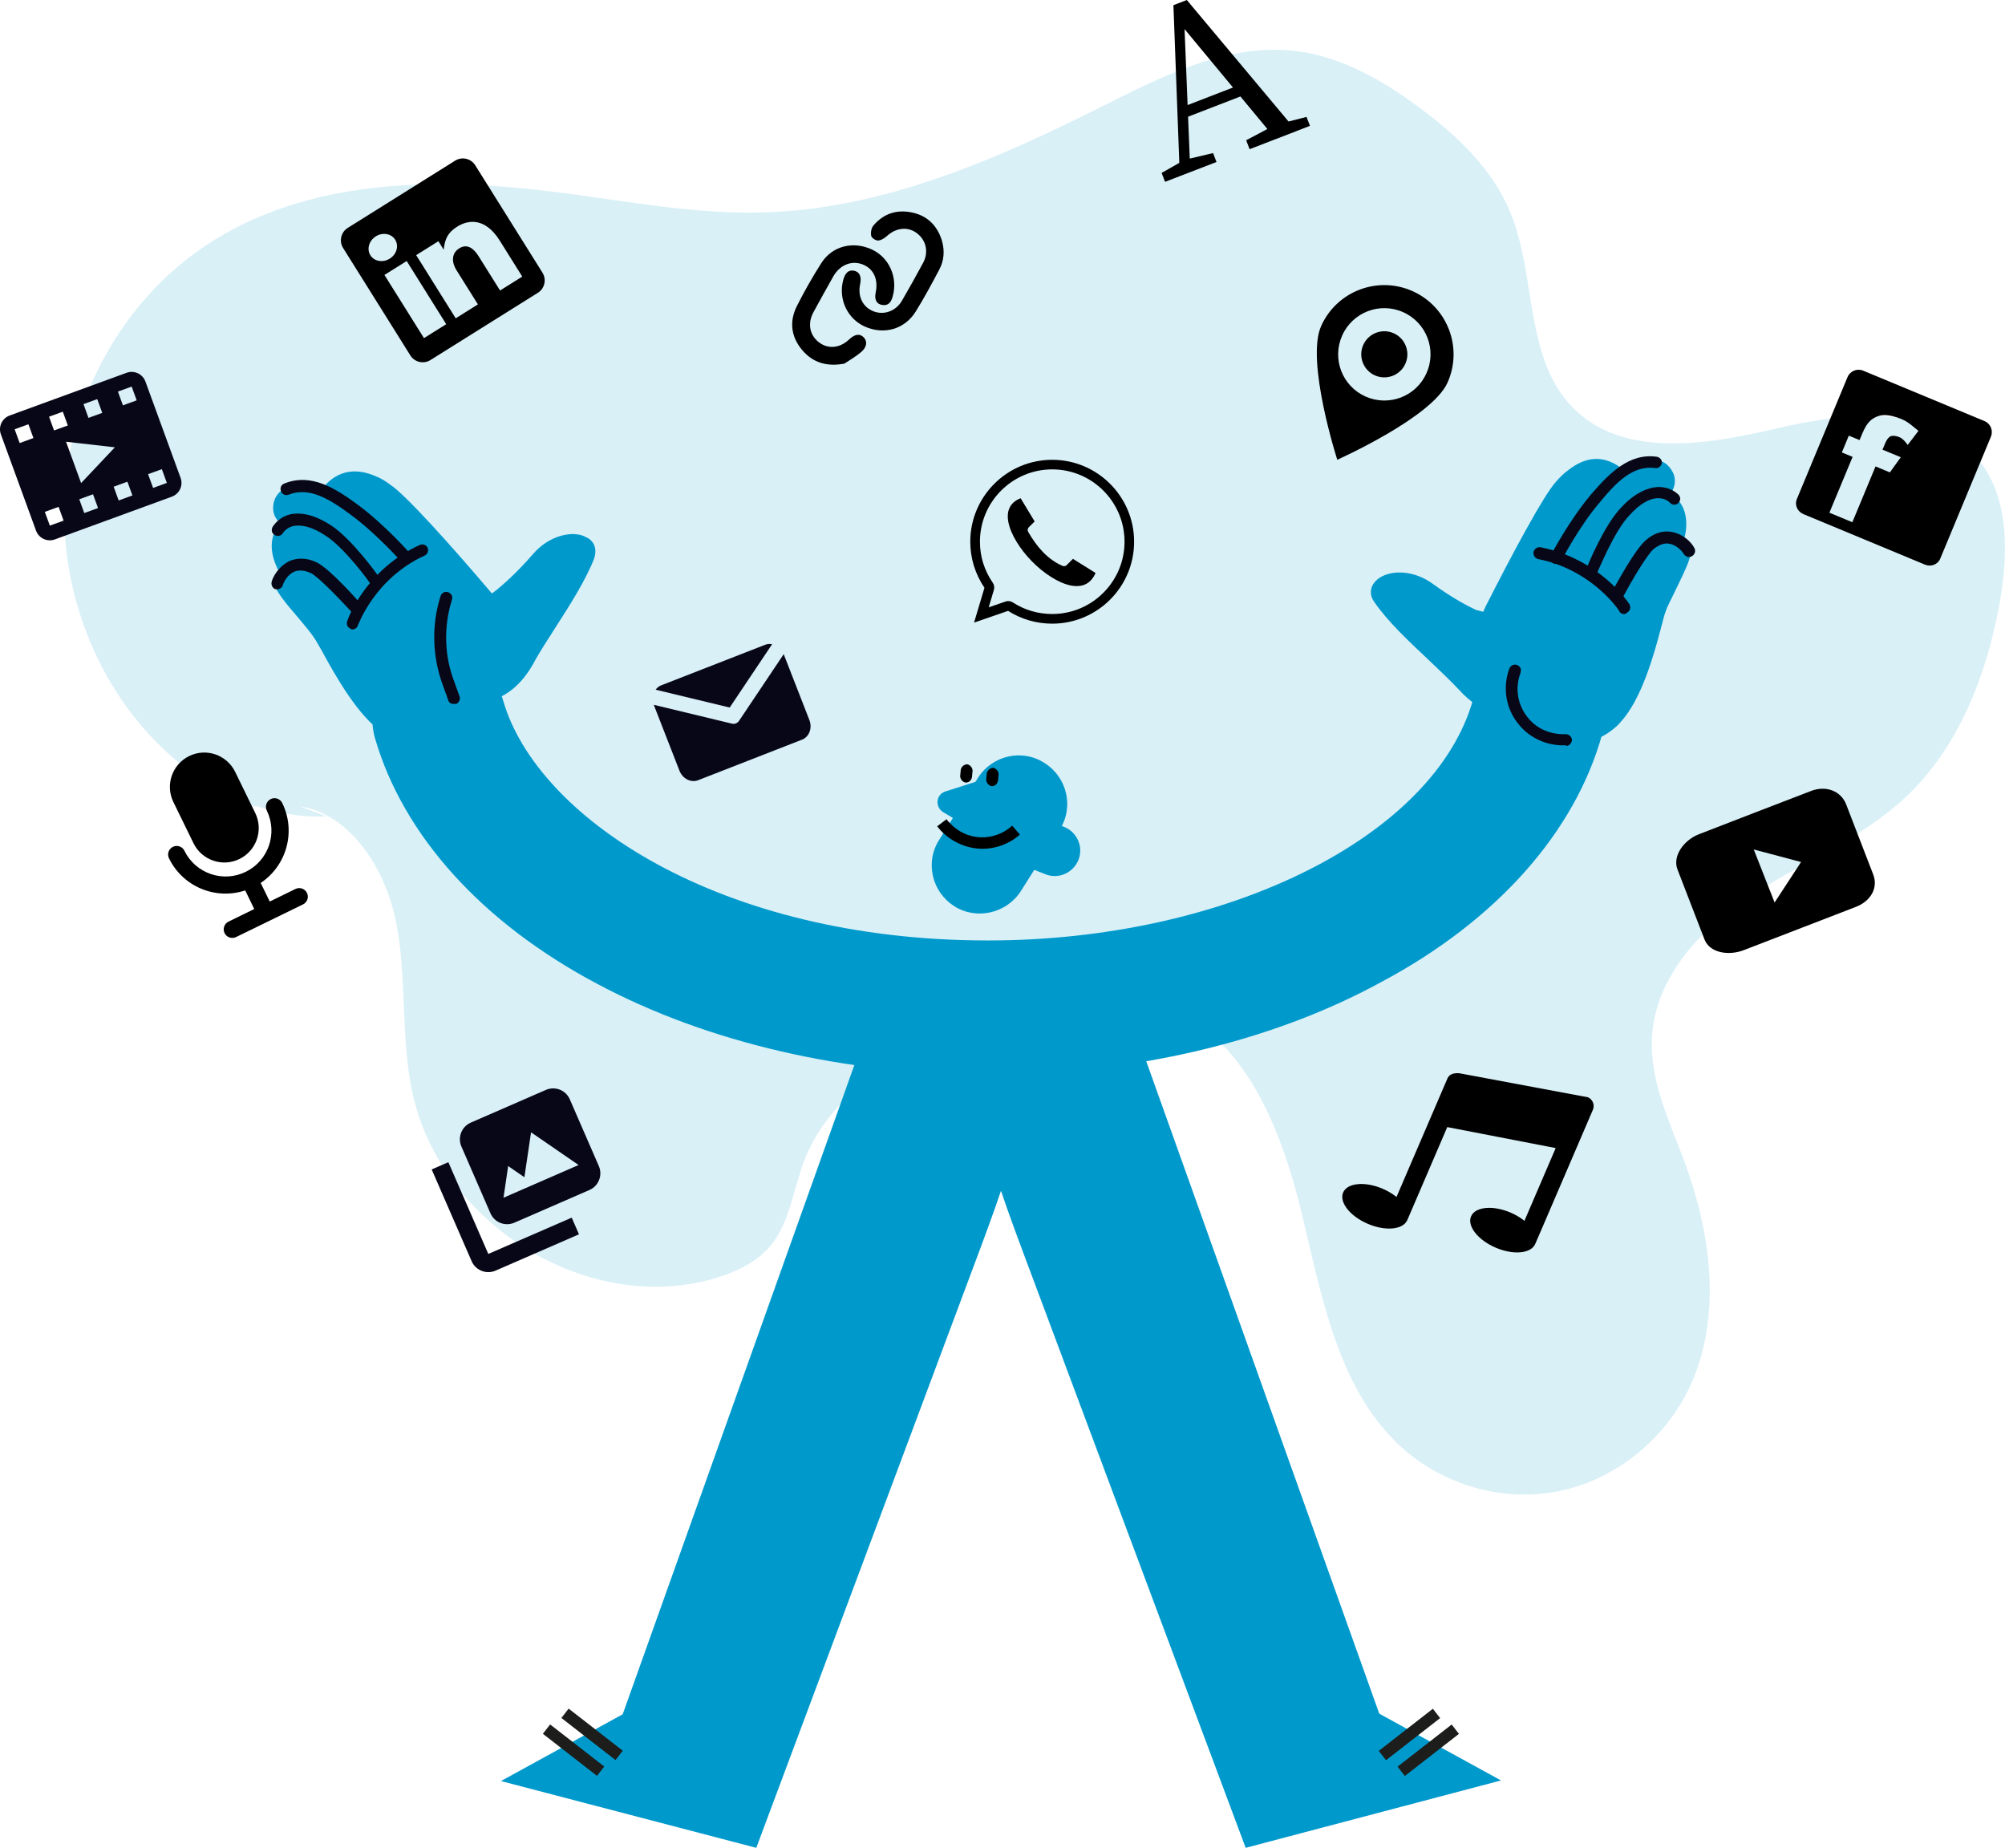 <?xml version="1.0" encoding="UTF-8"?>
<svg id="_图层_2" data-name="图层_2" xmlns="http://www.w3.org/2000/svg" viewBox="0 0 460.61 424.47">
  <defs>
    <style>
      .cls-1 {
        fill: #09c;
      }

      .cls-2 {
        opacity: .15;
      }

      .cls-3 {
        fill: #080717;
      }

      .cls-4 {
        fill: #1d1d1b;
      }

      .cls-5 {
        fill-rule: evenodd;
      }
    </style>
  </defs>
  <g id="_图层_1-2" data-name="图层_1">
    <g>
      <g class="cls-2">
        <path class="cls-1" d="M75.03,187.53c-15.26.63-30.07-7.24-40.63-18.66-14.33-15.49-21.57-37.7-19.24-59,2.33-21.3,14.19-41.28,31.49-53.06,23.61-16.08,54.05-16.19,82.1-12.56,15.64,2.02,31.28,5.04,47.03,4.54,26.87-.85,52.42-11.82,76.61-23.95,14.33-7.19,29.52-15.05,45.34-13.12,10.43,1.28,19.94,6.75,28.47,13.09,8.53,6.33,16.64,13.97,20.76,23.95,5.89,14.29,3.33,32.43,13.46,43.9,11.3,12.79,31.14,9.67,47.47,5.82s36.54-6.11,46.94,7.47c6.79,8.87,6.54,21.43,4.55,32.55-2.95,16.51-9.36,32.96-21.3,44.33-10.13,9.65-23.37,14.9-35.08,22.39s-22.75,18.88-23.5,33.11c-.53,9.97,4.07,19.33,7.52,28.65,6.1,16.51,8.62,35.61,1.19,51.53-5.75,12.34-17.39,21.55-30.4,24.08-13.01,2.53-27.09-1.69-36.78-11.02-13.87-13.36-17.46-34.19-22.07-53.2-4.61-19.01-12.85-39.74-30.48-46.9-13.2-5.36-28.08-1.52-41.54,3.11-17.05,5.87-35.39,14.59-42.11,31.83-2.6,6.67-3.33,14.39-7.89,19.82-3.11,3.7-7.62,5.82-12.16,7.23-29.09,9.01-63.44-11.83-70.04-42.49-2.76-12.84-1.2-26.33-3.76-39.21-2.56-12.88-11.41-26.2-24.11-26.75-3.33-.14-6.69.61-9.97,0s-6.62-3.25-6.44-6.69"/>
      </g>
      <g id="Layer_2">
        <g>
          <path class="cls-1" d="M227.1,246.85c-32.73,0-64.5-7.33-89.76-20.78-26.48-13.99-44.68-34.08-51.19-56.49-2.31-8.15,2.31-16.7,10.46-19.01s16.7,2.31,19.01,10.46c7.74,26.62,49.43,55,111.35,55,54.86,0,102.8-23.9,111.49-55.54,2.31-8.15,10.73-13.04,18.88-10.73,8.15,2.31,13.04,10.73,10.73,18.88-6.25,22.54-24.31,42.91-50.92,57.03-25.12,13.72-57.17,21.18-90.03,21.18Z"/>
          <path class="cls-1" d="M90.36,169.72c-.81-.41-1.49-.81-2.17-1.22-5.97-3.94-11.14-13.31-14.26-19.01-.81-1.36-1.36-2.44-1.77-2.99-.81-1.22-2.17-2.85-3.67-4.62-3.39-3.94-5.57-6.65-5.3-8.01.14-.54.41-1.09.68-1.63l.41-.68-.41-.68c-.81-1.63-2.58-5.7-.41-9.37.14-.14.14-.27.27-.41l.68-.81-.68-.81c-.81-.95-1.09-2.17-.95-3.39.14-1.77,1.36-3.39,2.85-3.94,2.31-.95,4.75-.95,7.33-.14l.81.27.81-.68c3.12-3.53,7.2-4.21,11.81-2.17,1.09.41,2.17,1.09,3.26,1.9,3.53,2.31,13.99,13.99,22.54,24.04l.81.95,1.09-.81c1.49-1.22,4.62-3.94,8.28-8.15,3.67-4.35,9.1-5.57,12.09-4.07.14.14.27.14.54.27,1.63.95,2.17,2.72,1.49,4.75-1.9,4.89-5.43,10.46-8.83,15.75-1.9,2.99-3.8,5.84-5.16,8.42-3.67,6.52-8.01,7.88-9.64,8.42l-.68.27-.14.68c-.68,2.58-2.44,4.89-5.16,6.52-3.94,2.31-10.46,4.07-16.57,1.36h0Z"/>
          <g>
            <path class="cls-1" d="M197.23,241.96l-54.18,151.82-27.97,15.34,58.66,15.34,51.47-137.7c10.05-27.02,12.9-37.21,8.15-65.59h-28.92l-7.2,20.78Z"/>
            <g>
              <rect class="cls-4" x="134.65" y="390.54" width="2.72" height="15.75" transform="translate(-262.01 261.25) rotate(-52.14)"/>
              <rect class="cls-4" x="130.4" y="394.17" width="2.72" height="15.75" transform="translate(-266.52 259.3) rotate(-52.14)"/>
            </g>
            <path class="cls-1" d="M262.68,241.96l54.18,151.68,27.97,15.34-58.66,15.48-51.47-137.7c-10.05-27.02-12.9-37.21-8.15-65.59h28.92l7.2,20.78Z"/>
            <g>
              <rect class="cls-4" x="315.92" y="397.06" width="15.75" height="2.72" transform="translate(-176.45 282.94) rotate(-37.9)"/>
              <rect class="cls-4" x="320.24" y="400.69" width="15.75" height="2.72" transform="translate(-177.77 286.35) rotate(-37.9)"/>
            </g>
          </g>
          <path class="cls-1" d="M226.56,178.81l-9.37,2.99c-2.17.68-2.44,3.53-.54,4.75l3.67,2.17,6.25-9.91Z"/>
          <g>
            <path class="cls-1" d="M219.22,208.15h0c-5.16-3.26-6.79-10.18-3.39-15.34l8.83-14.12c3.26-5.16,10.18-6.79,15.34-3.39h0c5.16,3.26,6.79,10.18,3.39,15.34l-8.83,13.99c-3.26,5.16-10.18,6.79-15.34,3.53Z"/>
            <path class="cls-1" d="M230.09,196.87l10.05,3.94c2.99,1.22,6.38-.27,7.6-3.26h0c1.22-2.99-.27-6.38-3.26-7.6l-10.05-3.94-4.35,10.86Z"/>
          </g>
          <path d="M225.74,194.97c-3.53,0-7.06-1.49-9.64-4.21-.27-.27-.54-.68-.81-.95l2.17-1.63c.14.27.41.54.68.81,3.8,4.21,10.18,4.48,14.39.68l1.77,2.04c-2.44,2.17-5.57,3.26-8.56,3.26Z"/>
          <g>
            <path d="M221.94,179.76h-.14c-.68-.14-1.22-.81-1.22-1.49l.14-1.49c.14-.68.81-1.22,1.49-1.22.68.14,1.22.81,1.22,1.49l-.14,1.49c-.14.68-.68,1.22-1.36,1.22Z"/>
            <path d="M227.92,180.58h-.14c-.68-.14-1.22-.81-1.22-1.49l.14-1.49c.14-.68.81-1.22,1.49-1.22.68.14,1.22.81,1.22,1.49l-.14,1.49c-.14.68-.68,1.22-1.36,1.22Z"/>
          </g>
          <g>
            <path class="cls-3" d="M93.48,129.66c-.41,0-.81-.14-1.09-.41,0,0-5.7-6.52-11.81-11-4.75-3.53-9.51-6.52-14.26-4.62-.68.27-1.49,0-1.77-.81-.27-.68,0-1.49.81-1.77,6.11-2.44,11.68,1.09,16.84,4.89,6.25,4.62,11.95,11.14,12.22,11.41.54.54.41,1.36-.14,1.9-.27.27-.54.41-.81.41Z"/>
            <path class="cls-3" d="M86.01,134.41c-.41,0-.81-.14-1.09-.54,0-.14-5.84-8.15-10.18-10.86-2.85-1.9-5.43-2.58-7.33-2.17-1.36.27-2.17,1.22-2.44,1.63-.41.68-1.22.81-1.9.41-.68-.41-.81-1.22-.41-1.9.54-.81,1.77-2.31,4.07-2.85,2.72-.54,5.84.27,9.37,2.58,4.75,3.12,10.59,11.27,10.86,11.68.41.54.27,1.49-.27,1.9-.14.14-.41.14-.68.14Z"/>
            <path class="cls-3" d="M81.67,140.93c-.41,0-.68-.14-.95-.41-1.9-2.04-7.2-7.74-9.23-8.83-1.36-.68-2.72-.81-3.8-.41-1.63.68-2.44,2.31-2.72,3.12-.14.68-.95,1.09-1.63.95-.68-.14-1.09-.95-.95-1.63.27-1.22,1.63-3.67,4.21-4.89,1.36-.54,3.53-.95,6.25.41,2.99,1.49,9.37,8.69,10.05,9.51.54.54.41,1.36-.14,1.9-.54.14-.81.27-1.09.27Z"/>
            <path class="cls-3" d="M80.99,144.59c-.14,0-.27,0-.41-.14-.68-.27-1.09-.95-.81-1.77.14-.54,4.21-11.81,16.7-17.52.68-.27,1.49,0,1.77.68.27.68,0,1.49-.68,1.77-11.54,5.3-15.21,15.89-15.34,16.02-.14.54-.68.95-1.22.95Z"/>
          </g>
          <path class="cls-1" d="M370.36,167.68c.68-.54,1.36-1.09,1.9-1.77,4.89-5.3,7.74-15.62,9.37-21.86.41-1.49.68-2.72.95-3.39.41-1.36,1.49-3.26,2.44-5.3,2.31-4.75,3.8-7.88,3.26-8.96-.27-.41-.68-.95-1.09-1.36l-.54-.54.27-.81c.54-1.77,1.22-6.25-1.77-9.23-.14-.14-.27-.27-.41-.41l-.81-.68.41-.95c.54-1.22.54-2.44.14-3.53-.68-1.63-2.04-2.99-3.67-3.12-2.44-.41-4.75.14-7.2,1.63l-.81.41-.68-.54c-3.94-2.72-7.88-2.44-11.95.81-.95.68-1.9,1.63-2.72,2.58-2.85,3.12-10.18,16.84-16.16,28.65l-.54,1.22-1.63-.41c-1.77-.81-5.43-2.72-9.91-5.97-4.62-3.39-10.05-3.26-12.76-1.09-.14.14-.27.27-.41.41-1.36,1.36-1.49,3.26-.27,4.89,2.99,4.35,7.74,8.83,12.36,13.17,2.58,2.44,5.02,4.75,7.06,6.93,5.02,5.57,9.64,5.7,11.27,5.84h.81l.41.68c1.22,2.31,3.53,4.07,6.65,5.16,3.94,1.36,10.73,1.63,16.02-2.44h0Z"/>
          <g>
            <path class="cls-3" d="M357.46,129.52c-.27,0-.41,0-.68-.14-.68-.41-.95-1.22-.54-1.77.14-.27,4.21-8.01,9.23-13.99,4.21-4.89,8.83-9.64,15.21-8.69.68.14,1.22.81,1.09,1.49-.14.68-.81,1.22-1.49,1.09-5.16-.68-8.96,3.26-12.76,7.88-4.89,5.7-8.83,13.44-8.83,13.44-.27.41-.68.68-1.22.68Z"/>
            <path class="cls-3" d="M365.88,132.37c-.14,0-.41,0-.54-.14-.68-.27-1.09-1.09-.81-1.77.14-.41,3.94-9.78,7.88-13.85,2.85-3.12,5.84-4.62,8.56-4.75,2.44,0,3.94,1.09,4.62,1.77.54.54.54,1.36,0,1.9s-1.36.54-1.9,0c-.41-.41-1.22-1.09-2.72-1.09-2.04,0-4.35,1.36-6.65,3.94-3.53,3.67-7.2,12.9-7.33,13.04,0,.68-.54.95-1.09.95Z"/>
            <path class="cls-3" d="M359.09,171.21c-3.8,0-7.47-1.63-9.91-4.48-3.26-3.67-4.07-8.69-2.44-13.17.27-.68,1.09-1.09,1.77-.81s1.09.95.81,1.63v.14c-1.36,3.67-.68,7.6,1.9,10.59,2.04,2.44,5.3,3.67,8.42,3.53.81,0,1.36.54,1.49,1.22,0,.81-.54,1.36-1.22,1.49-.27-.27-.54-.14-.81-.14Z"/>
            <path class="cls-3" d="M371.72,137.67c-.27,0-.41,0-.68-.14-.68-.41-.95-1.22-.54-1.9.54-.95,5.02-9.37,7.6-11.54,2.31-2.04,4.48-2.17,5.97-1.9,2.85.54,4.62,2.58,5.16,3.67.41.68.14,1.49-.54,1.9s-1.49.14-1.9-.54c-.41-.68-1.63-2.04-3.26-2.31-1.22-.27-2.44.27-3.67,1.22-1.77,1.63-5.57,8.28-6.93,10.86-.27.41-.81.68-1.22.68Z"/>
            <path class="cls-3" d="M373.08,141.06c-.41,0-.95-.27-1.09-.68,0-.14-6.25-9.51-18.6-11.95-.68-.14-1.22-.81-1.09-1.63.14-.68.81-1.22,1.63-1.09,13.58,2.72,20.1,12.63,20.37,13.04.41.68.27,1.49-.41,1.9-.27.27-.54.41-.81.41Z"/>
          </g>
          <path class="cls-3" d="M104.21,161.7c-.54,0-1.09-.27-1.22-.81l-1.22-3.39c-2.44-6.52-2.72-13.85-.54-20.64.27-.68.95-1.09,1.77-.81.68.27,1.09.95.81,1.77-1.9,6.11-1.77,12.76.54,18.74l1.22,3.39c.27.68-.14,1.49-.81,1.77-.27-.14-.41,0-.54,0Z"/>
        </g>
      </g>
      <path d="M266.86,39.72l4.84-2.75,1.03-.4,5.95-1.41.79,2.05-11.82,4.56-.79-2.05ZM269.57,1.19l3.08-1.19,25.21,30.11-4.78,1.84-22.21-26.78,1.18-.46,1.4,34.82-2.41.93-1.47-39.28ZM271.7,24.57l13.87-5.36,1.73,2.05-15.51,5.99-.09-2.68ZM286.28,32.22l6.17-3.27,1.03-.4,6.67-1.69.79,2.05-13.87,5.36-.79-2.05Z"/>
      <g>
        <path d="M216.41,55.37c.64,2.27.46,4.49-.62,6.54-1.74,3.28-3.49,6.57-5.46,9.71-2.54,4.05-7.27,5.33-11.62,3.41-4.02-1.78-6.14-6.26-5.02-10.62.44-1.73,1.27-2.47,2.48-2.23,1.3.25,1.8,1.35,1.43,3.1-.6,2.78.58,5.22,2.99,6.2,2.42.99,5.21.02,6.61-2.4,1.67-2.88,3.31-5.79,4.88-8.73,1.3-2.43.69-5.15-1.41-6.76-2.07-1.59-4.75-1.32-6.86.58-.57.51-1.35,1.03-2.06,1.08-.54.04-1.5-.58-1.6-1.05-.16-.73,0-1.79.47-2.35,2.33-2.8,5.41-3.79,8.94-3.03,3.57.76,5.8,3.08,6.86,6.54Z"/>
        <path d="M194.05,83.51c-3.97.77-7.26-.12-9.78-3.12-2.56-3.05-2.98-6.57-1.19-10.11,1.69-3.36,3.57-6.65,5.59-9.83,2.51-3.97,7.35-5.16,11.69-3.11,3.95,1.86,5.94,6.43,4.72,10.76-.36,1.3-.99,2.23-2.52,1.93-1.24-.24-1.71-1.28-1.39-2.83.64-3.07-.49-5.5-3.02-6.47-2.55-.97-5.23.13-6.74,2.8-1.53,2.71-3.04,5.44-4.53,8.17-1.4,2.58-.91,5.24,1.23,6.91,2.1,1.64,4.83,1.38,6.96-.64,1.27-1.2,2.39-1.39,3.28-.55.95.9.86,2.25-.49,3.42-1.17,1.01-2.54,1.79-3.83,2.66Z"/>
      </g>
      <g>
        <path d="M241.72,143.26c-3.62,0-7.12-1.02-10.13-2.94l-7.82,2.7,2.39-8c-2.13-3.16-3.26-6.82-3.26-10.58,0-10.38,8.44-18.82,18.82-18.82s18.82,8.44,18.82,18.82-8.44,18.82-18.82,18.82ZM231.63,138.08c.38,0,.75.11,1.08.32,2.67,1.73,5.78,2.64,9.02,2.64,9.16,0,16.61-7.45,16.61-16.61s-7.45-16.61-16.61-16.61-16.61,7.45-16.61,16.61c0,3.39.99,6.56,2.94,9.42.34.51.44,1.13.25,1.72l-1.18,3.94,3.86-1.33c.21-.07.43-.11.65-.11ZM226.19,134.93s0,0,0,0h0Z"/>
        <path d="M234.47,114.45l3.22,5.33-1.34,1.33c-.28.28-.34.72-.14,1.07,2.05,3.55,4.48,6.31,7.87,7.8.33.15.72.08.98-.18l1.43-1.43,5.2,3.25c-.58,1.3-1.33,2.07-2.19,2.52-1,.52-2.21.62-3.6.33-2.77-.58-6.13-2.76-8.86-5.55-2.73-2.79-4.84-6.19-5.38-8.95-.27-1.38-.15-2.57.36-3.51.44-.81,1.19-1.51,2.44-2.01h0Z"/>
      </g>
      <path class="cls-5" d="M307.21,105.6s-7.29-22.67-3.71-30.69c3.58-8.02,12.99-11.62,21.01-8.03,8.02,3.58,11.62,12.99,8.03,21.01-3.58,8.02-25.33,17.72-25.33,17.72M322.35,71.71c-5.35-2.39-11.62,0-14.01,5.36s0,11.62,5.36,14.01,11.62,0,14.01-5.36,0-11.62-5.36-14.01M315.86,86.23c-2.67-1.19-3.87-4.33-2.68-7s4.33-3.87,7-2.68,3.87,4.33,2.68,7-4.33,3.87-7,2.68"/>
      <path class="cls-5" d="M352.69,285.74c-.95,2.22-5.03,2.6-9.1.85s-6.6-4.97-5.64-7.19,5.03-2.6,9.1-.85c1.21.52,2.27,1.17,3.16,1.88l1.63-3.79,5.55-12.92-24.91-4.82-9.18,21.36c-.95,2.22-5.03,2.6-9.1.85s-6.6-4.97-5.64-7.19,5.03-2.6,9.1-.85c1.21.52,2.27,1.17,3.16,1.88l1.34-3.12,10.37-24.12c.67-1.55,2.87-1.15,2.87-1.15l29.39,5.49c1.11.48,1.62,1.76,1.15,2.87l-12.38,28.81-.58,1.34-.29.67Z"/>
      <path class="cls-5" d="M64.85,184.48c3.21,6.58.96,14.39-4.96,18.34l2.08,4.27,5.91-2.89c.98-.48,2.16-.07,2.64.91s.07,2.16-.91,2.64l-7.69,3.75-7.69,3.75c-.98.48-2.16.07-2.64-.91s-.07-2.16.91-2.64l5.91-2.89-2.08-4.27c-6.76,2.23-14.3-.8-17.51-7.38,0,0,0,0,0,0,0,0,0,0,0,0-.48-.98-.07-2.16.91-2.64s2.16-.07,2.64.91c2.55,5.22,8.85,7.39,14.08,4.84,5.22-2.55,7.39-8.85,4.84-14.08-.48-.98-.07-2.16.91-2.64s2.16-.07,2.64.91c0,0,0,0,0,0,0,0,0,0,0,0M55.01,197.32h0c-3.92,1.91-8.64.29-10.56-3.63l-4.62-9.46c-1.91-3.92-.29-8.64,3.63-10.56s8.64-.29,10.56,3.63l4.62,9.46c1.91,3.92.29,8.64-3.63,10.56"/>
      <path d="M416.08,181.68l-12.66,4.87-13.15,5.09c-3.29,1.27-6.14,4.89-4.89,8.11l6.19,16.03c1.24,3.22,5.7,3.76,8.99,2.49l13.4-5.17,12.41-4.79c3.29-1.27,5.2-4.26,3.95-7.48l-6.19-16.03c-1.24-3.22-4.76-4.39-8.05-3.12M407.68,207.31l-4.79-12.18,10.87,2.88-6.08,9.3Z"/>
      <path class="cls-5" d="M442.2,129.69l-27.87-11.58c-1.4-.58-2.11-2.09-1.53-3.49l11.63-27.99c.58-1.4,2.19-2.07,3.59-1.49l27.87,11.58c1.4.58,2.07,2.19,1.48,3.6l-11.63,27.99c-.58,1.4-2.15,1.96-3.55,1.38M436.88,96.28c-1.5-.62-3.06-.99-4.24-.92-1.18.07-2.25.63-2.93,1.24-.68.61-1.25,1.47-1.9,3.02l-.61,1.47-2.47-1.02-1.6,3.86,2.47,1.02-5.33,12.82,5.27,2.19,5.33-12.82,3.29,1.37,2.51-3.48-4.2-1.74.58-1.39c.39-.94.82-1.5,1.3-1.69.48-.19,1.24-.11,2.02.22s1.28.97,1.89,1.77l2.47-3.23c-1.31-1.03-2.3-2.04-3.84-2.68"/>
      <path class="cls-5" d="M104.55,36.91l-24.66,15.44c-1.57.98-2.05,3.05-1.06,4.63l15.44,24.66c.98,1.57,3.05,2.05,4.63,1.06l24.66-15.44c1.57-.98,2.05-3.05,1.06-4.63l-15.44-24.66c-.98-1.57-3.05-2.05-4.63-1.06ZM102.51,74.47l-5.11,3.2-9.08-14.51,5.11-3.2,9.08,14.51ZM89.54,59.41c-1.58.99-3.57.64-4.45-.77s-.33-3.36,1.25-4.35,3.57-.64,4.45.78.33,3.36-1.25,4.34ZM119.97,63.54l-5.09,3.19-4.96-7.92c-1.02-1.62-2.51-2.96-4.42-1.76s-1.69,3.33-.65,4.99l4.94,7.88-5.1,3.2-9.08-14.51,5.1-3.2,1.22,1.95c.27-2.55,1-3.98,3.12-5.31s6.18-2.49,9.77,3.24l5.16,8.25Z"/>
      <path class="cls-3" d="M29.09,85.63l-26.88,9.82c-1.75.64-2.64,2.57-2.01,4.32l8.08,22.13c.64,1.75,2.57,2.64,4.32,2.01l26.88-9.82c1.75-.64,2.64-2.57,2.01-4.32l-8.08-22.13c-.64-1.75-2.57-2.64-4.32-2.01ZM11.27,95.72l3.16-1.15,1.15,3.16-3.16,1.15-1.15-3.16ZM14.61,119.59l-3.16,1.15-1.15-3.16,3.16-1.15,1.15,3.16ZM7.68,100.62l-3.16,1.15-1.15-3.16,3.16-1.15,1.15,3.16ZM22.52,116.7l-3.16,1.15-1.15-3.16,3.16-1.15,1.15,3.16ZM30.42,113.81l-3.16,1.15-1.15-3.16,3.16-1.15,1.15,3.16ZM18.63,110.96l-3.46-9.49,11.22,1.28-7.75,8.21ZM23.49,94.84l-3.16,1.15-1.15-3.16,3.16-1.15,1.15,3.16ZM38.33,110.93l-3.16,1.15-1.15-3.16,3.16-1.15,1.15,3.16ZM31.4,91.96l-3.16,1.15-1.15-3.16,3.16-1.15,1.15,3.16Z"/>
      <g>
        <path class="cls-3" d="M125.4,250.36l-17.24,7.51c-2.12.92-3.08,3.39-2.16,5.5l6.67,15.33c.92,2.12,3.38,3.08,5.5,2.16l17.24-7.51c2.12-.92,3.08-3.39,2.16-5.5l-6.67-15.33c-.92-2.12-3.38-3.08-5.5-2.16ZM115.67,275.12l1.07-7.27,3.73,2.57,1.53-10.32,10.92,7.51-17.24,7.51Z"/>
        <path class="cls-3" d="M103,266.96l-3.83,1.67,9.18,21.08c.92,2.11,3.39,3.08,5.5,2.16l19.16-8.34-1.67-3.83-19.16,8.34-9.18-21.08Z"/>
      </g>
      <g>
        <path class="cls-3" d="M167.64,162.52l9.74-14.54c-.53-.1-1.08-.08-1.61.13l-23.88,9.32c-.53.2-.95.56-1.27,1l17.02,4.1Z"/>
        <path class="cls-3" d="M169.75,165.61c-.18.26-.42.45-.69.56s-.58.13-.89.06l-17.97-4.33s0,.03.01.05l5.88,15.08c.72,1.85,2.65,2.83,4.29,2.19l23.88-9.32c1.65-.64,2.4-2.67,1.68-4.51l-5.88-15.08s-.02-.03-.02-.04l-10.29,15.36Z"/>
      </g>
    </g>
  </g>
</svg>